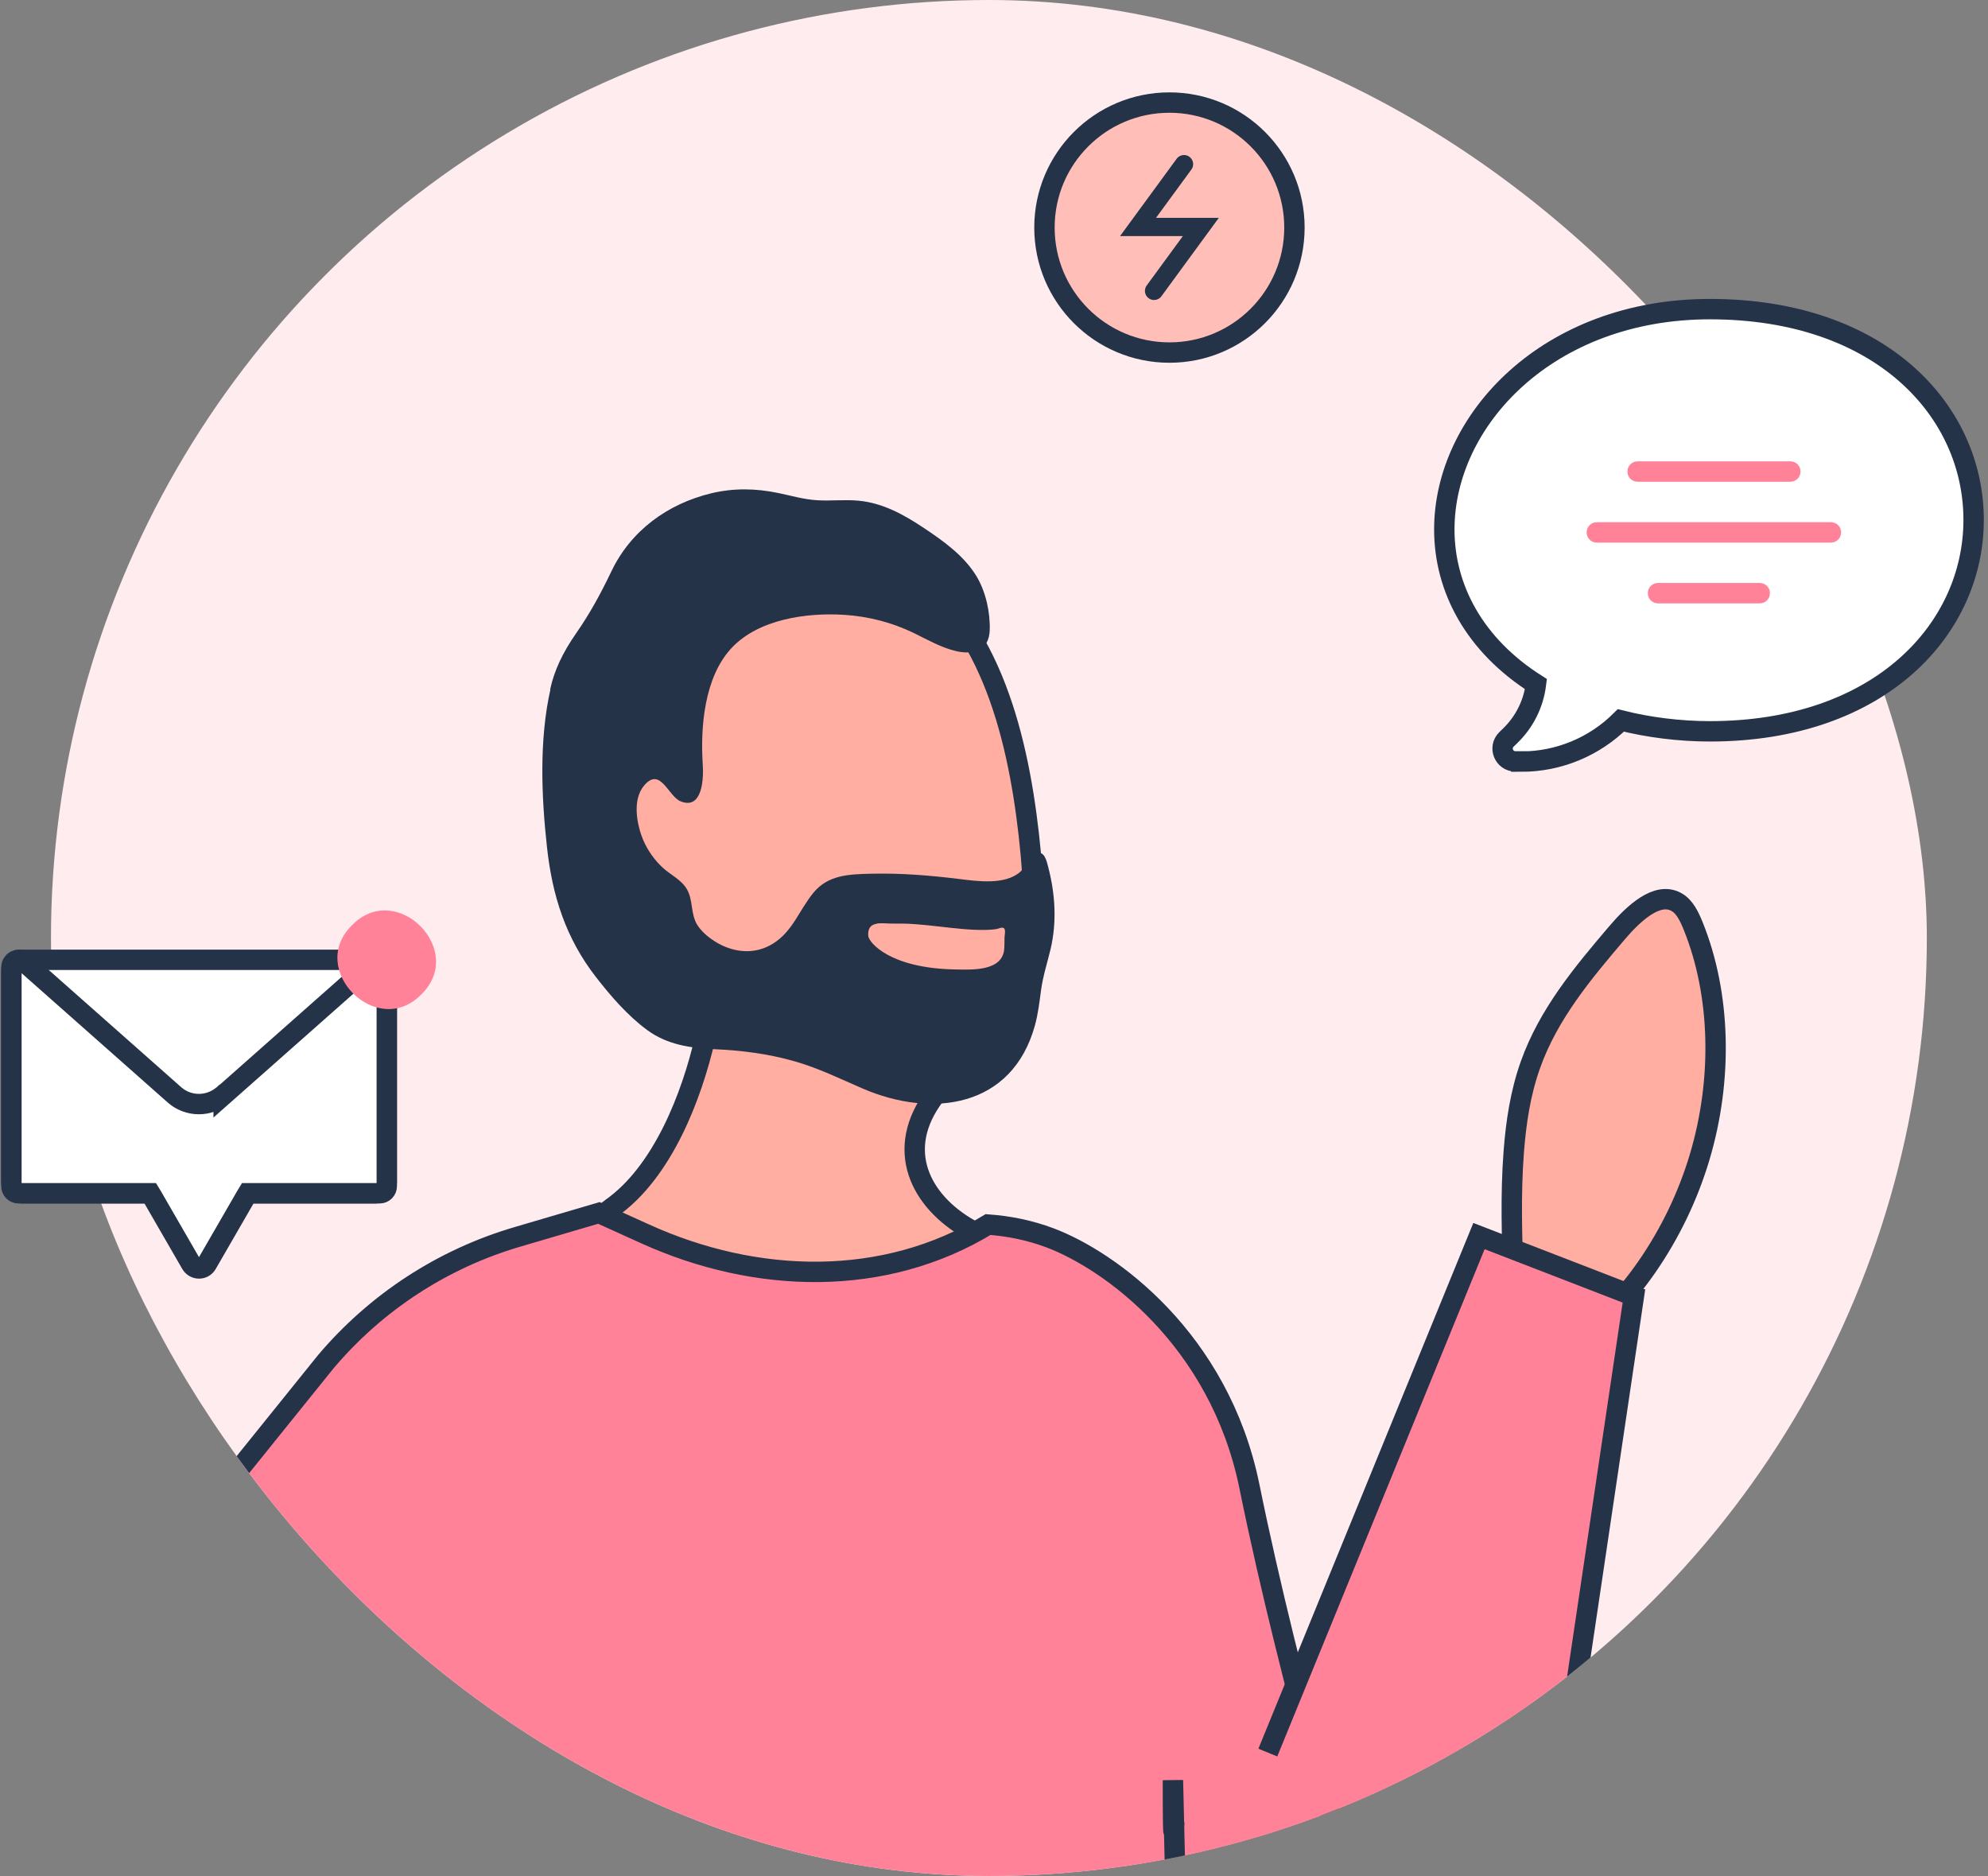 <svg width="195" height="184" viewBox="0 0 195 184" fill="none" xmlns="http://www.w3.org/2000/svg">
<rect x="0" y="0" width="195" height="184" fill="#808080" stroke="none"/>
<g clip-path="url(#clip0_702_9030)">
<circle cx="97" cy="92" r="92" fill="#FFECEF"/>
<path d="M153.701 132.336C159.641 128.096 164.421 121.176 166.711 113.506C169.001 105.836 168.781 97.526 166.091 90.846C165.701 89.886 165.251 88.926 164.441 88.476C162.571 87.416 160.251 89.556 158.581 91.526C155.281 95.406 151.881 99.456 150.111 104.456C149.131 107.206 148.701 110.116 148.481 112.986C148.161 117.206 148.301 121.376 148.451 125.526C148.501 126.986 148.581 128.546 149.341 129.576C150.301 130.886 152.261 130.876 153.511 129.556" fill="#FFAEA1"/>
<path d="M153.701 132.336C159.641 128.096 164.421 121.176 166.711 113.506C169.001 105.836 168.781 97.526 166.091 90.846C165.701 89.886 165.251 88.926 164.441 88.476C162.571 87.416 160.251 89.556 158.581 91.526C155.281 95.406 151.881 99.456 150.111 104.456C149.131 107.206 148.701 110.116 148.481 112.986C148.161 117.206 148.301 121.376 148.451 125.526C148.501 126.986 148.581 128.546 149.341 129.576C150.301 130.886 152.261 130.876 153.511 129.556" stroke="#243348" stroke-width="2" stroke-miterlimit="10"/>
<path d="M59.971 118.496C65.031 114.936 67.851 107.466 69.141 101.916C69.311 101.206 69.031 100.476 68.451 100.026C62.101 95.126 57.411 87.926 56.261 79.986C55.051 71.666 58.021 62.676 64.481 57.286C70.941 51.906 80.811 50.706 88.021 55.036C96.831 60.336 99.751 71.616 100.911 81.836C101.481 86.896 101.771 92.236 99.621 96.846C97.661 101.046 93.931 104.116 91.331 107.946C87.741 113.236 90.591 118.226 95.561 120.816C97.051 121.586 96.751 123.806 95.131 124.206C84.371 126.856 62.981 131.006 58.751 123.396C57.821 121.726 58.411 119.596 59.971 118.496V118.496Z" fill="#FFAEA1" stroke="#243348" stroke-width="2" stroke-miterlimit="10"/>
<path d="M53.991 67.616C52.881 72.546 53.101 78.086 53.651 83.076C54.171 87.846 55.481 91.996 58.451 95.826C59.911 97.706 61.571 99.626 63.491 101.036C65.411 102.446 67.661 102.796 70.051 102.906C72.731 103.026 75.321 103.346 77.911 104.086C80.241 104.746 82.381 105.796 84.591 106.756C91.461 109.726 99.291 108.626 101.511 100.586C101.831 99.436 101.961 98.256 102.121 97.076C102.311 95.706 102.731 94.426 103.051 93.086C103.671 90.446 103.511 87.716 102.831 85.096C102.651 84.406 102.471 83.396 101.531 83.666C100.861 83.866 100.581 85.086 100.061 85.526C98.541 86.836 95.831 86.426 94.031 86.206C91.171 85.856 88.341 85.626 85.451 85.696C83.331 85.746 81.241 85.796 79.801 87.546C78.361 89.296 77.771 91.346 75.801 92.566C73.971 93.696 71.821 93.436 70.061 92.296C69.411 91.876 68.771 91.336 68.371 90.676C67.741 89.616 67.991 88.346 67.411 87.276C66.891 86.316 65.811 85.836 65.021 85.116C64.231 84.396 63.551 83.446 63.111 82.436C62.461 80.916 61.991 78.446 63.181 77.046C64.781 75.156 65.531 78.096 66.761 78.596C68.961 79.486 69.021 76.196 68.931 74.966C68.691 71.296 69.091 66.436 71.731 63.586C74.371 60.736 79.101 60.066 82.831 60.306C85.191 60.456 87.501 61.056 89.631 62.086C90.991 62.746 92.321 63.526 93.801 63.866C95.501 64.256 97.011 63.786 97.081 61.826C97.141 60.066 96.691 58.016 95.781 56.516C94.551 54.486 92.501 53.036 90.561 51.746C88.621 50.456 86.591 49.346 84.281 49.116C82.921 48.976 81.551 49.146 80.181 49.066C78.811 48.986 77.621 48.616 76.341 48.356C74.121 47.896 71.961 47.856 69.751 48.386C65.471 49.426 61.881 52.046 59.971 56.036C58.931 58.206 57.871 60.166 56.491 62.146C55.861 63.056 55.321 63.956 54.881 64.906C54.491 65.756 54.171 66.646 53.961 67.626L53.991 67.616ZM86.001 90.586C86.481 90.516 86.991 90.586 87.471 90.586C88.241 90.576 89.011 90.586 89.791 90.646C91.331 90.756 92.871 90.986 94.411 91.116C95.181 91.186 95.961 91.226 96.731 91.206C97.081 91.196 97.431 91.176 97.781 91.116C97.971 91.076 98.301 90.896 98.481 91.046C98.661 91.196 98.541 91.756 98.531 91.946C98.521 92.286 98.531 92.626 98.511 92.976C98.411 95.286 95.371 95.116 93.691 95.086C87.211 94.966 85.231 92.406 85.171 91.816C85.111 91.226 85.281 90.706 86.001 90.606V90.586Z" fill="#243348"/>
<path d="M115.211 178.566C115.161 178.496 115.051 182.766 115.051 174.606L116.821 249.066L36.261 247.446L43.56 167.406C43.611 166.716 42.791 166.316 42.281 166.796L27.18 182.626C26.62 183.206 26.541 184.096 26.971 184.776L46.031 213.096L33.501 226.316L-1.149 182.786C-3.179 180.476 -1.189 174.596 0.791 172.246L31.96 133.556C36.891 127.726 43.42 123.466 50.751 121.316L58.74 118.966L63.291 121.026C74.15 125.956 86.74 126.326 96.921 120.106C98.99 120.256 101.041 120.676 102.981 121.406C108.871 123.616 119.611 131.356 122.551 145.776C126.601 165.686 133.301 187.826 133.301 187.826L112.341 189.606" fill="#FF8298"/>
<path d="M115.211 178.566C115.161 178.496 115.051 182.766 115.051 174.606L116.821 249.066L36.261 247.446L43.56 167.406C43.611 166.716 42.791 166.316 42.281 166.796L27.18 182.626C26.62 183.206 26.541 184.096 26.971 184.776L46.031 213.096L33.501 226.316L-1.149 182.786C-3.179 180.476 -1.189 174.596 0.791 172.246L31.96 133.556C36.891 127.726 43.42 123.466 50.751 121.316L58.74 118.966L63.291 121.026C74.15 125.956 86.74 126.326 96.921 120.106C98.99 120.256 101.041 120.676 102.981 121.406C108.871 123.616 119.611 131.356 122.551 145.776C126.601 165.686 133.301 187.826 133.301 187.826L112.341 189.606" stroke="#243348" stroke-width="2" stroke-miterlimit="10"/>
<path d="M122.24 188.756L152.51 179.356L160.27 127.116L145.07 121.236L124.36 171.896" fill="#FF8298"/>
<path d="M122.24 188.756L152.51 179.356L160.27 127.116L145.07 121.236L124.36 171.896" stroke="#243348" stroke-width="2" stroke-miterlimit="10"/>
</g>
<path d="M149.22 74.68H148.65C147.52 74.68 146.96 73.31 147.77 72.52L148.14 72.16C149.54 70.8 150.42 69.03 150.66 67.1C144.65 63.28 141.67 57.73 141.67 51.93C141.67 41.21 151.83 30.32 167.72 30.32C184.56 30.32 193.59 40.35 193.59 50.99C193.59 61.63 184.47 71.73 167.72 71.73C164.78 71.73 161.72 71.35 158.99 70.66C156.41 73.23 152.9 74.7 149.22 74.7V74.68Z" fill="white" stroke="#243348" stroke-width="2" stroke-miterlimit="10" stroke-linecap="round"/>
<path d="M156.631 51.22H179.591C180.151 51.22 180.591 51.66 180.591 52.22C180.591 52.78 180.151 53.22 179.591 53.22H156.631C156.071 53.22 155.631 52.78 155.631 52.22C155.631 51.66 156.071 51.22 156.631 51.22Z" fill="#FF8298"/>
<path d="M160.631 45.25H175.611C176.171 45.25 176.611 45.69 176.611 46.25C176.611 46.81 176.171 47.25 175.611 47.25H160.631C160.071 47.25 159.631 46.81 159.631 46.25C159.631 45.69 160.071 45.25 160.631 45.25Z" fill="#FF8298"/>
<path d="M162.631 57.18H172.611C173.171 57.18 173.611 57.62 173.611 58.18C173.611 58.74 173.171 59.18 172.611 59.18H162.631C162.071 59.18 161.631 58.74 161.631 58.18C161.631 57.62 162.071 57.18 162.631 57.18Z" fill="#FF8298"/>
<path d="M36.889 94.14H2.169C1.589 94.14 1.119 94.6 1.119 95.19V116C1.119 116.57 1.589 117.04 2.169 117.04H36.889C37.469 117.04 37.939 116.58 37.939 116V95.19C37.939 94.6 37.469 94.14 36.889 94.14Z" fill="white" stroke="#243348" stroke-width="2" stroke-miterlimit="10"/>
<path d="M21.939 107.39L36.699 94.33C37.179 93.89 37.939 94.24 37.939 94.89V116.34C37.939 116.73 37.629 117.04 37.239 117.04H24.299L24.129 117.32L20.289 123.97C19.949 124.56 19.099 124.56 18.749 123.97L14.909 117.32L14.739 117.04H1.819C1.429 117.04 1.119 116.73 1.119 116.34V94.89C1.119 94.24 1.879 93.89 2.359 94.33L17.119 107.39C17.799 107.99 18.659 108.29 19.509 108.29C20.299 108.29 21.079 108.03 21.739 107.53H21.769L21.929 107.38H21.939V107.39Z" fill="white" stroke="#243348" stroke-width="2" stroke-miterlimit="10"/>
<path d="M34.538 90.74C38.878 86.28 45.788 93.19 41.328 97.53C36.988 101.99 30.078 95.08 34.538 90.74Z" fill="#FF8298"/>
<path d="M114.709 34.58C121.48 34.58 126.969 29.091 126.969 22.32C126.969 15.549 121.48 10.06 114.709 10.06C107.938 10.06 102.449 15.549 102.449 22.32C102.449 29.091 107.938 34.58 114.709 34.58Z" fill="#FFBFB8" stroke="#243348" stroke-width="2" stroke-miterlimit="10"/>
<path d="M116.139 16.1L111.629 22.26H117.789L113.199 28.53" stroke="#243348" stroke-width="1.79" stroke-miterlimit="10" stroke-linecap="round"/>
<defs>
<clipPath id="clip0_702_9030">
<rect x="5" width="184" height="184" rx="92" fill="white"/>
</clipPath>
</defs>
</svg>

